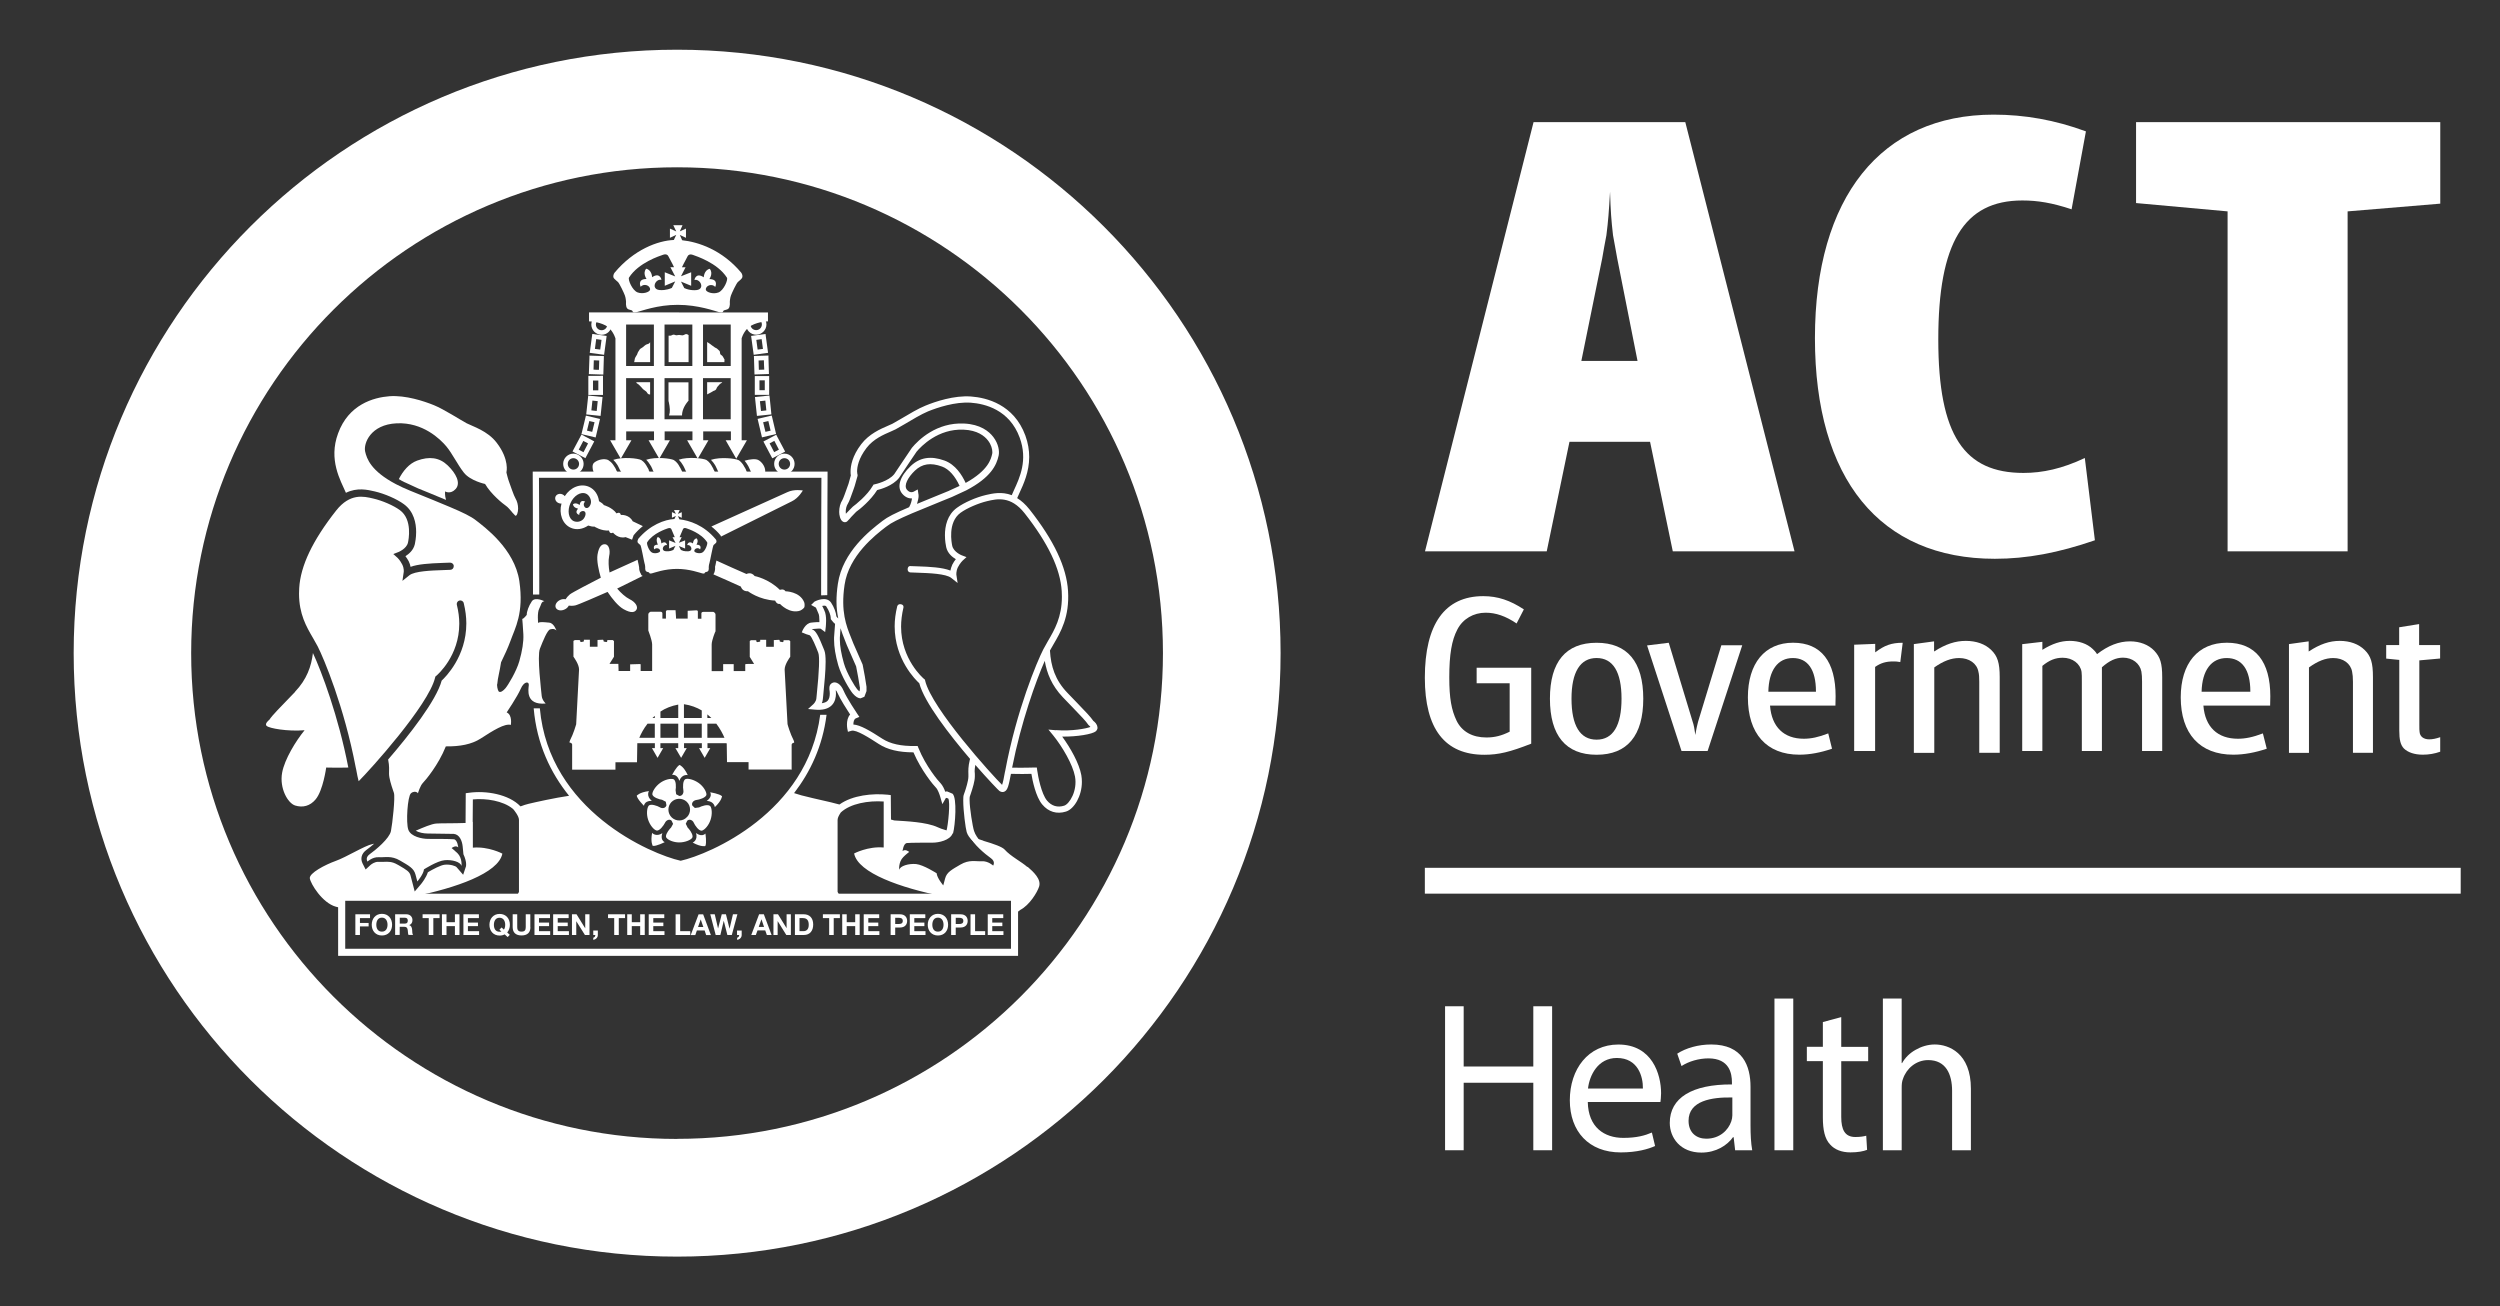 <svg width="111" height="58" viewBox="0 0 111 58" fill="none" xmlns="http://www.w3.org/2000/svg">
<rect x="0" y="0" width="111" height="58" fill="#333333" stroke="none"/>
<path d="M33.976 20.928V20.894C33.963 20.687 33.806 20.493 33.661 20.421C33.541 20.363 33.296 20.388 33.06 20.455C33.117 20.525 33.168 20.596 33.196 20.649L33.23 20.707L33.279 20.811C33.313 20.894 33.358 21.01 33.454 21.101H33.935C33.964 21.047 33.976 20.99 33.976 20.922V20.927V20.928Z" fill="white"/>
<path d="M33.126 20.868L33.092 20.798L33.051 20.732C33.01 20.653 32.947 20.546 32.836 20.459L32.79 20.429C32.654 20.359 31.999 20.276 31.567 20.416C31.646 20.495 31.708 20.587 31.75 20.653L31.783 20.715L31.832 20.819C31.866 20.906 31.911 21.017 32.007 21.113H33.245C33.188 21.026 33.146 20.939 33.126 20.877V20.868Z" fill="white"/>
<path d="M31.692 20.869L31.662 20.794L31.621 20.724C31.572 20.633 31.502 20.509 31.361 20.421C31.224 20.351 30.57 20.268 30.138 20.409C30.216 20.492 30.283 20.579 30.32 20.649L30.354 20.707L30.404 20.811C30.437 20.894 30.482 21.01 30.578 21.101H31.817C31.759 21.014 31.717 20.927 31.697 20.865L31.693 20.869H31.692Z" fill="white"/>
<path d="M30.252 20.869L30.218 20.798L30.177 20.728C30.128 20.636 30.057 20.512 29.915 20.425C29.775 20.355 29.124 20.272 28.692 20.413C28.775 20.496 28.833 20.583 28.875 20.653L28.912 20.711L28.961 20.815C28.991 20.898 29.04 21.014 29.136 21.105H30.375C30.313 21.018 30.275 20.931 30.255 20.869H30.251H30.252Z" fill="white"/>
<path d="M28.808 20.869L28.774 20.799L28.732 20.728C28.683 20.637 28.612 20.513 28.47 20.425C28.329 20.351 27.662 20.272 27.231 20.417C27.306 20.492 27.364 20.566 27.402 20.628L27.435 20.682L27.485 20.782C27.526 20.877 27.593 21.014 27.745 21.11H28.922C28.864 21.022 28.822 20.935 28.802 20.873L28.806 20.869H28.808Z" fill="white"/>
<path d="M27.35 20.842L27.316 20.775L27.275 20.713C27.226 20.63 27.155 20.523 27.039 20.452L26.998 20.422C26.828 20.348 26.554 20.401 26.38 20.542C26.326 20.587 26.31 20.662 26.31 20.721V20.738C26.31 20.866 26.363 21.002 26.442 21.11H27.515C27.427 21.015 27.378 20.916 27.349 20.846V20.842H27.35Z" fill="white"/>
<path d="M32.916 12.113C32.058 11.085 30.993 10.742 30.288 10.667L30.184 10.431L30.457 10.559V10.149L30.184 10.273L30.304 10H29.894L30.026 10.277L29.745 10.149V10.559L30.026 10.427L29.918 10.655C29.214 10.684 28.144 11.077 27.283 12.113C27.242 12.162 27.2 12.296 27.266 12.366C27.332 12.441 27.373 12.458 27.44 12.524C27.507 12.59 27.706 13.008 27.747 13.125C27.788 13.24 27.797 13.406 27.797 13.406C27.797 13.406 27.771 13.618 27.854 13.701C27.921 13.767 28.053 13.758 28.074 13.8C28.099 13.841 28.091 13.9 28.273 13.858C28.455 13.817 29.189 13.53 30.096 13.535C31.003 13.535 31.741 13.812 31.923 13.858C32.106 13.899 32.097 13.841 32.121 13.8C32.147 13.758 32.275 13.767 32.345 13.701C32.428 13.618 32.403 13.406 32.403 13.406C32.403 13.406 32.411 13.24 32.452 13.125C32.493 13.008 32.693 12.59 32.759 12.524C32.825 12.458 32.867 12.441 32.929 12.366C32.996 12.292 32.955 12.159 32.913 12.113H32.916ZM29.829 12.784C29.713 12.838 29.576 12.867 29.485 12.876C29.17 12.905 29.116 12.818 29.087 12.772C29.004 12.635 29.162 12.378 29.369 12.424C29.369 12.424 29.306 12.068 28.954 12.308C28.954 12.308 28.946 11.989 28.69 11.931C28.52 12.134 28.707 12.387 28.707 12.387C28.276 12.387 28.446 12.735 28.446 12.735C28.583 12.569 28.873 12.669 28.864 12.855C28.86 12.963 28.549 13.074 28.309 12.983C28.069 12.892 27.874 12.411 27.928 12.324C28.35 11.661 29.303 11.359 29.437 11.313C29.569 11.264 29.652 11.313 29.677 11.38C29.698 11.437 29.831 11.649 29.927 11.864H29.765L29.98 12.274L29.516 12.088V12.689L29.98 12.494L29.827 12.789L29.831 12.784H29.829ZM31.892 12.987C31.656 13.079 31.341 12.966 31.338 12.859C31.329 12.672 31.619 12.577 31.756 12.739C31.756 12.739 31.926 12.396 31.495 12.391C31.495 12.391 31.681 12.138 31.512 11.935C31.256 11.993 31.247 12.313 31.247 12.313C30.895 12.072 30.833 12.428 30.833 12.428C31.04 12.383 31.198 12.639 31.115 12.776C31.09 12.817 31.036 12.908 30.721 12.88C30.629 12.872 30.497 12.846 30.381 12.789L30.236 12.503L30.688 12.689V12.088L30.236 12.266L30.439 11.868H30.277C30.377 11.653 30.505 11.442 30.526 11.384C30.552 11.318 30.634 11.268 30.767 11.318C30.895 11.367 31.852 11.665 32.276 12.328C32.334 12.42 32.135 12.896 31.895 12.987H31.892Z" fill="white"/>
<path d="M30.148 13.871H26.153V14.269C26.153 14.269 26.547 14.269 26.891 14.452C27.168 14.606 27.289 14.912 27.326 15.024V19.549H27.09L27.562 20.366L28.035 19.549H27.803V19.155H29.038V19.549H28.797L29.27 20.366L29.743 19.549H29.51V19.155H30.745V19.549H30.509L30.981 20.366L31.454 19.549H31.222V19.155H32.452V19.549H32.22L32.689 20.366L33.162 19.549H32.929V15.016C32.967 14.901 33.087 14.602 33.36 14.453C33.704 14.267 34.098 14.27 34.098 14.27V13.872H30.148V13.871ZM32.444 16.25H31.214V14.41H32.444V16.25ZM30.11 14.41H30.74V16.25H29.505V14.41H30.11ZM27.799 14.41H29.033V16.25H27.799V14.41ZM27.799 16.789H29.033V18.616H27.799V16.789ZM29.505 16.789H30.74V18.616H29.505V16.789ZM31.213 16.789H32.443V18.616H31.213V16.789Z" fill="white"/>
<path d="M26.255 14.409C26.255 14.658 26.458 14.865 26.711 14.865C26.964 14.865 27.163 14.658 27.163 14.409C27.163 14.16 26.96 13.957 26.711 13.957C26.462 13.957 26.255 14.16 26.255 14.409ZM26.458 14.409C26.458 14.268 26.57 14.157 26.711 14.157C26.852 14.157 26.964 14.268 26.964 14.409C26.964 14.55 26.852 14.662 26.711 14.662C26.57 14.662 26.458 14.551 26.458 14.409Z" fill="white"/>
<path d="M26.284 14.928L26.185 15.666L26.822 15.753L26.935 14.915L26.297 14.828L26.284 14.928ZM26.471 15.056C26.554 15.069 26.625 15.077 26.708 15.09C26.691 15.205 26.663 15.409 26.65 15.521C26.563 15.512 26.497 15.499 26.414 15.491C26.426 15.376 26.455 15.172 26.471 15.056Z" fill="white"/>
<path d="M26.171 15.889L26.145 16.61L26.788 16.631L26.813 15.81L26.171 15.789V15.893V15.889ZM26.369 15.997C26.452 15.997 26.523 16.001 26.606 16.006C26.606 16.121 26.597 16.308 26.593 16.419C26.51 16.419 26.44 16.419 26.352 16.411C26.352 16.3 26.361 16.108 26.365 15.997H26.369Z" fill="white"/>
<path d="M26.665 16.688H26.122V17.534H26.773V16.684H26.664V16.688H26.665ZM26.566 16.891V17.33H26.329V16.895H26.57L26.566 16.891Z" fill="white"/>
<path d="M26.107 17.662L26.028 18.4L26.666 18.466L26.753 17.629L26.116 17.562L26.107 17.662ZM26.298 17.786C26.386 17.795 26.452 17.799 26.539 17.811C26.526 17.927 26.505 18.131 26.494 18.247C26.411 18.238 26.34 18.234 26.257 18.221C26.27 18.106 26.291 17.902 26.303 17.786H26.298Z" fill="white"/>
<path d="M25.992 18.549L25.817 19.274L26.447 19.423L26.641 18.602L26.015 18.453L25.99 18.553V18.549H25.992ZM26.166 18.694C26.249 18.715 26.315 18.73 26.398 18.747C26.373 18.863 26.324 19.062 26.294 19.174C26.216 19.153 26.145 19.14 26.062 19.12C26.087 19.008 26.137 18.809 26.166 18.694Z" fill="white"/>
<path d="M25.767 19.39L25.419 20.045L25.991 20.343L26.385 19.598L25.817 19.295L25.768 19.386V19.39H25.767ZM25.899 19.576C25.974 19.613 26.036 19.647 26.11 19.688C26.057 19.792 25.961 19.97 25.907 20.078C25.833 20.041 25.771 20.007 25.696 19.965C25.75 19.861 25.846 19.68 25.899 19.576V19.576Z" fill="white"/>
<path d="M25.005 20.597C25.005 20.846 25.208 21.053 25.461 21.053C25.714 21.053 25.913 20.846 25.913 20.597C25.913 20.348 25.71 20.141 25.461 20.141C25.212 20.141 25.005 20.343 25.005 20.597ZM25.209 20.597C25.209 20.456 25.321 20.343 25.458 20.343C25.594 20.343 25.711 20.456 25.711 20.597C25.711 20.737 25.599 20.85 25.458 20.85C25.317 20.85 25.209 20.738 25.209 20.597Z" fill="white"/>
<path d="M33.574 13.953C33.325 13.953 33.122 14.156 33.122 14.405C33.122 14.654 33.325 14.861 33.574 14.861C33.823 14.861 34.03 14.654 34.03 14.405C34.03 14.156 33.827 13.953 33.574 13.953ZM33.574 14.658C33.433 14.658 33.321 14.546 33.321 14.405C33.321 14.264 33.433 14.152 33.574 14.152C33.715 14.152 33.827 14.264 33.827 14.405C33.827 14.546 33.712 14.658 33.574 14.658Z" fill="white"/>
<path d="M33.991 14.828L33.349 14.915L33.464 15.753L34.102 15.666L34.002 14.928L33.99 14.828H33.991ZM33.875 15.492C33.792 15.501 33.722 15.513 33.639 15.522C33.622 15.406 33.593 15.202 33.581 15.091C33.664 15.078 33.734 15.07 33.817 15.057C33.834 15.174 33.858 15.377 33.875 15.492Z" fill="white"/>
<path d="M34.116 15.786L33.474 15.806L33.499 16.627L34.141 16.606L34.12 15.885V15.781L34.116 15.786ZM33.934 16.411C33.847 16.415 33.776 16.415 33.693 16.419C33.693 16.303 33.685 16.116 33.681 16.005C33.764 16.005 33.834 16.001 33.917 15.997C33.917 16.112 33.925 16.299 33.934 16.411Z" fill="white"/>
<path d="M33.513 16.688V17.533H34.151V16.696H33.513V16.688ZM33.956 16.89V17.325H33.72V16.886H33.96L33.956 16.89Z" fill="white"/>
<path d="M34.158 17.562L33.52 17.629L33.608 18.466L34.25 18.4L34.175 17.662L34.163 17.562H34.158ZM34.026 18.222C33.939 18.231 33.873 18.239 33.789 18.248C33.777 18.132 33.756 17.928 33.74 17.813C33.827 17.804 33.894 17.796 33.981 17.787C33.989 17.903 34.014 18.107 34.026 18.222Z" fill="white"/>
<path d="M34.264 18.45L33.638 18.599L33.832 19.419L34.458 19.27L34.288 18.545L34.263 18.445V18.45H34.264ZM34.215 19.121C34.132 19.142 34.065 19.155 33.986 19.174C33.957 19.062 33.912 18.863 33.883 18.748C33.965 18.731 34.036 18.714 34.115 18.694C34.14 18.81 34.189 19.01 34.215 19.121Z" fill="white"/>
<path d="M34.467 19.301L33.895 19.603L34.289 20.349L34.861 20.051L34.513 19.396L34.468 19.305V19.301H34.467ZM34.584 19.964C34.509 20.001 34.447 20.034 34.373 20.075C34.319 19.971 34.223 19.794 34.17 19.685C34.244 19.649 34.306 19.615 34.381 19.574C34.434 19.678 34.53 19.856 34.584 19.964Z" fill="white"/>
<path d="M34.828 20.141C34.575 20.141 34.372 20.343 34.372 20.597C34.372 20.85 34.575 21.053 34.828 21.053C35.081 21.053 35.28 20.846 35.28 20.597C35.28 20.348 35.077 20.141 34.828 20.141ZM34.828 20.85C34.687 20.85 34.575 20.738 34.575 20.597C34.575 20.455 34.686 20.343 34.828 20.343C34.97 20.343 35.081 20.456 35.081 20.597C35.081 20.737 34.969 20.85 34.828 20.85Z" fill="white"/>
<path d="M17.952 21.404L18.565 21.686L19.013 21.868L19.804 22.196C19.738 21.981 19.763 21.819 19.763 21.819C19.763 21.819 20.004 21.968 20.236 21.706C20.464 21.445 20.253 21.023 19.876 20.662C19.503 20.306 19.059 20.256 18.52 20.451C18.164 20.583 17.894 20.907 17.708 21.271C17.783 21.317 17.861 21.363 17.953 21.408V21.404H17.952Z" fill="white"/>
<path d="M13.098 30.724C12.405 31.445 12.103 31.739 11.958 31.959C11.958 31.959 11.726 32.133 11.842 32.232C11.954 32.336 12.759 32.485 13.524 32.422C13.135 32.898 12.633 33.714 12.526 34.311C12.402 34.995 12.775 35.662 13.106 35.765C13.438 35.869 13.765 35.791 14.014 35.492C14.345 35.098 14.483 34.079 14.483 34.079C14.483 34.079 15.013 34.092 15.465 34.079C15.03 31.817 14.276 29.811 13.894 28.994C13.824 29.587 13.621 30.167 13.099 30.715V30.723L13.098 30.724ZM24.366 27.644C24.172 27.627 23.959 27.595 23.893 27.661C23.893 27.661 23.844 27.205 23.942 27.023C24.038 26.845 24.021 26.712 24.171 26.695C24.171 26.695 23.761 26.484 23.615 26.695C23.47 26.911 23.387 27.151 23.387 27.301C23.387 27.301 23.254 27.479 23.188 27.479C23.188 27.479 23.222 27.84 23.237 28.163C23.254 28.491 23.188 28.897 23.059 29.353C22.931 29.809 22.553 30.43 22.441 30.559C22.358 30.655 22.217 30.779 22.138 30.696C22.113 30.65 22.093 30.596 22.081 30.525C22.064 30.434 22.068 30.384 22.081 30.355C22.097 30.106 22.185 29.825 22.247 29.406C22.396 29.104 22.553 28.76 22.661 28.466C22.868 27.882 23.266 27.235 23.059 25.801C22.848 24.367 21.496 23.386 21.123 23.096C20.912 22.93 20.556 22.756 19.979 22.512C19.532 22.32 18.951 22.089 18.21 21.787C17.973 21.691 17.762 21.592 17.58 21.497C16.465 20.912 16.283 20.362 16.212 20.047C16.134 19.69 16.449 18.849 17.613 18.795C18.777 18.741 19.548 19.499 19.817 19.819C20.086 20.142 20.31 20.622 20.597 20.987C20.887 21.352 21.537 21.488 21.537 21.488C21.806 21.948 22.329 22.366 22.469 22.462C22.548 22.516 22.64 22.628 22.723 22.724L22.785 22.802C22.785 22.802 22.772 22.782 22.764 22.773C22.813 22.827 22.855 22.877 22.876 22.893C22.942 22.934 23.004 22.752 23.004 22.582C23.004 22.412 22.959 22.251 22.889 22.134C22.814 22.015 22.652 21.521 22.599 21.384C22.553 21.264 22.503 21.049 22.486 20.986V20.965C22.486 20.965 22.631 20.413 22.055 19.66C21.649 19.125 20.983 18.931 20.721 18.794C20.456 18.653 19.714 18.172 19.267 17.99C18.815 17.807 18.015 17.543 17.299 17.592C16.582 17.646 15.479 17.957 15.011 19.242C14.576 20.418 15.118 21.326 15.359 21.881C15.856 21.636 16.32 21.744 16.64 21.819C17.083 21.923 17.618 22.154 17.933 22.386C18.377 22.71 18.477 23.224 18.477 23.621C18.477 23.873 18.436 24.077 18.419 24.16C18.357 24.429 18.158 24.595 18.001 24.695C18.046 24.757 18.096 24.823 18.146 24.919C18.191 25.01 18.216 25.093 18.229 25.168C18.556 25.048 19.053 25.014 19.65 24.993L19.981 24.981C20.069 24.981 20.147 25.043 20.147 25.134C20.147 25.226 20.085 25.296 19.998 25.3L19.659 25.313C19.162 25.329 18.407 25.358 18.179 25.541L17.868 25.79L17.926 25.392C17.926 25.392 17.947 25.238 17.86 25.065C17.76 24.87 17.653 24.77 17.653 24.77L17.463 24.6L17.703 24.505C17.703 24.505 18.051 24.364 18.113 24.095C18.138 23.991 18.328 23.067 17.753 22.649C17.471 22.442 16.973 22.227 16.572 22.135C16.137 22.031 15.54 21.895 14.93 22.662C13.882 23.992 13.343 25.119 13.285 26.113C13.281 26.196 13.277 26.275 13.277 26.354C13.277 27.266 13.604 27.825 13.894 28.322L14.101 28.691C14.379 29.234 15.282 31.38 15.796 34.082L15.813 34.157C15.85 34.364 15.892 34.571 15.924 34.687C16.417 34.199 19.028 31.31 19.318 30.087L19.331 30.038L19.373 30.004C19.422 29.962 20.392 29.13 20.392 27.692C20.392 27.43 20.358 27.152 20.284 26.854C20.284 26.841 20.28 26.829 20.28 26.816C20.28 26.746 20.329 26.68 20.399 26.663C20.482 26.642 20.57 26.692 20.59 26.779C20.668 27.098 20.705 27.399 20.705 27.682C20.705 29.149 19.777 30.065 19.611 30.218C19.371 31.108 18.173 32.633 17.233 33.723C17.294 34.021 17.273 34.187 17.273 34.356C17.273 34.542 17.373 34.866 17.448 35.081C17.465 35.127 17.477 35.169 17.49 35.205C17.552 35.4 17.424 36.572 17.358 36.9C17.291 37.228 16.695 37.725 16.413 37.928C16.235 38.06 16.285 38.188 16.313 38.255C16.313 38.255 16.541 38.043 16.819 38.06C17.096 38.077 17.37 37.977 17.763 38.209C18.153 38.437 18.373 38.549 18.447 38.827C18.497 39.005 18.53 39.138 18.53 39.138C18.53 39.138 18.808 38.81 18.824 38.599C18.824 38.599 19.413 38.222 19.741 38.193C20.069 38.159 20.457 38.271 20.491 38.453C20.491 38.453 20.533 38.101 20.312 37.882C20.212 37.786 20.052 37.654 20.052 37.654C20.052 37.654 20.23 37.508 20.346 37.624C20.346 37.624 20.312 37.28 20.151 37.264C19.99 37.247 19.273 37.247 19.008 37.247C18.744 37.247 18.241 37.151 18.13 36.84C18.017 36.529 18.096 35.357 18.245 35.224C18.299 35.175 18.354 35.158 18.399 35.154C18.482 35.15 18.544 35.192 18.556 35.224C18.556 35.224 18.652 34.881 18.785 34.751C18.88 34.656 19.464 33.973 19.795 33.139C20.409 33.148 20.939 33.052 21.341 32.792C21.897 32.431 22.418 32.108 22.68 32.187C22.68 32.187 22.762 31.747 22.497 31.631C22.497 31.631 22.97 30.93 23.119 30.586C23.264 30.243 23.496 30.243 23.479 30.42C23.462 30.603 23.317 31.316 24.229 31.237C24.229 31.237 24.067 31.087 24.051 30.893C24.034 30.699 23.84 29.132 23.972 28.804C24.1 28.476 24.3 27.975 24.428 27.943C24.56 27.909 24.639 27.926 24.705 27.992C24.705 27.992 24.59 27.665 24.394 27.648L24.365 27.64L24.366 27.644Z" fill="white"/>
<path d="M32.156 15.943C32.139 15.902 32.11 15.865 32.089 15.824C32.068 15.783 32.011 15.766 31.985 15.728C31.96 15.69 31.977 15.62 31.948 15.583C31.919 15.545 31.874 15.521 31.845 15.487C31.812 15.454 31.757 15.445 31.721 15.413C31.683 15.383 31.642 15.359 31.605 15.33C31.564 15.3 31.53 15.268 31.488 15.243C31.455 15.226 31.43 15.205 31.397 15.185V16.08H32.164C32.156 16.039 32.176 15.984 32.164 15.943H32.156ZM31.393 17.514C31.43 17.493 31.467 17.477 31.505 17.456C31.55 17.431 31.596 17.411 31.637 17.382C31.678 17.348 31.741 17.345 31.774 17.311C31.812 17.278 31.819 17.212 31.853 17.175C31.887 17.141 31.919 17.104 31.948 17.067C31.978 17.029 32.044 17.013 32.068 16.971H31.397V17.518L31.393 17.514ZM30.311 14.892C30.258 14.892 30.207 14.871 30.15 14.871C30.109 14.871 30.071 14.887 30.034 14.887C29.993 14.887 29.943 14.854 29.902 14.858C29.857 14.862 29.814 14.899 29.773 14.903H29.686V16.08H30.573V14.878C30.544 14.857 30.511 14.837 30.477 14.833C30.424 14.824 30.365 14.891 30.307 14.886L30.311 14.891V14.892ZM29.685 17.821H29.689C29.752 18.124 29.76 18.273 29.706 18.447H30.282C30.282 18.269 30.348 18.053 30.555 17.805H30.568V16.976H29.681V17.825L29.685 17.821ZM28.255 16.996C28.28 17.033 28.343 17.05 28.371 17.088C28.4 17.121 28.433 17.154 28.471 17.187C28.504 17.221 28.528 17.262 28.566 17.291C28.604 17.321 28.645 17.345 28.686 17.379C28.724 17.408 28.74 17.474 28.786 17.498C28.807 17.511 28.835 17.515 28.865 17.515V16.969H28.255V16.998V16.996ZM28.666 15.314C28.624 15.343 28.587 15.376 28.55 15.41C28.513 15.443 28.459 15.459 28.422 15.493C28.389 15.526 28.373 15.58 28.339 15.617C28.31 15.654 28.306 15.712 28.282 15.749C28.256 15.794 28.224 15.836 28.203 15.881C28.177 15.931 28.182 15.985 28.166 16.035C28.166 16.052 28.157 16.064 28.153 16.08H28.866V15.197C28.849 15.218 28.832 15.238 28.812 15.255C28.771 15.28 28.708 15.285 28.667 15.313L28.666 15.314Z" fill="white"/>
<path d="M15.778 40.594H16.429V40.764H15.981V40.979H16.367V41.133H15.981V41.514H15.778V40.594Z" fill="white"/>
<path d="M16.957 40.574C17.242 40.574 17.409 40.785 17.409 41.059C17.409 41.332 17.242 41.536 16.957 41.536C16.671 41.536 16.505 41.324 16.505 41.059C16.505 40.793 16.671 40.574 16.957 40.574ZM16.957 41.365C17.14 41.365 17.206 41.212 17.206 41.059C17.206 40.905 17.14 40.743 16.957 40.743C16.774 40.743 16.708 40.901 16.708 41.059C16.708 41.216 16.774 41.365 16.957 41.365Z" fill="white"/>
<path d="M17.547 40.594H18.044C18.21 40.594 18.313 40.71 18.313 40.847C18.313 40.954 18.272 41.038 18.168 41.075C18.268 41.105 18.292 41.199 18.3 41.291C18.305 41.349 18.3 41.457 18.338 41.51H18.136C18.11 41.453 18.114 41.361 18.103 41.291C18.086 41.195 18.053 41.15 17.95 41.15H17.747V41.51H17.544V40.59L17.548 40.594H17.547ZM17.75 41.008H17.97C18.061 41.008 18.106 40.97 18.106 40.876C18.106 40.781 18.057 40.748 17.97 40.748H17.75V41.009V41.008Z" fill="white"/>
<path d="M19.036 40.764H18.763V40.594H19.517V40.764H19.24V41.514H19.037V40.764H19.036Z" fill="white"/>
<path d="M19.622 40.594H19.825V40.946H20.198V40.594H20.401V41.514H20.198V41.12H19.825V41.514H19.622V40.594Z" fill="white"/>
<path d="M20.575 40.594H21.263V40.764H20.775V40.963H21.222V41.12H20.775V41.344H21.272V41.514H20.575V40.594Z" fill="white"/>
<path d="M22.535 41.602L22.407 41.486C22.345 41.52 22.27 41.539 22.183 41.539C21.898 41.539 21.731 41.328 21.731 41.062C21.731 40.797 21.898 40.578 22.183 40.578C22.469 40.578 22.639 40.789 22.639 41.062C22.639 41.195 22.594 41.315 22.52 41.402L22.635 41.506L22.54 41.606L22.535 41.602ZM22.269 41.179L22.373 41.275C22.406 41.23 22.431 41.159 22.431 41.064C22.431 40.902 22.361 40.748 22.178 40.748C21.995 40.748 21.929 40.906 21.929 41.064C21.929 41.221 21.995 41.37 22.178 41.37C22.207 41.37 22.244 41.37 22.261 41.358L22.174 41.279L22.269 41.179Z" fill="white"/>
<path d="M23.551 41.165C23.551 41.414 23.406 41.534 23.157 41.534C22.908 41.534 22.763 41.414 22.763 41.165V40.594H22.965V41.165C22.965 41.265 22.991 41.364 23.152 41.364C23.297 41.364 23.343 41.302 23.343 41.165V40.594H23.546V41.165H23.55H23.551Z" fill="white"/>
<path d="M23.731 40.594H24.42V40.764H23.931V40.963H24.379V41.12H23.931V41.344H24.428V41.514H23.731V40.594Z" fill="white"/>
<path d="M24.56 40.594H25.248V40.764H24.763V40.963H25.207V41.12H24.763V41.344H25.26V41.514H24.56V40.594Z" fill="white"/>
<path d="M25.395 40.594H25.598L25.98 41.212H25.984V40.594H26.174V41.514H25.971L25.586 40.901V41.514H25.395V40.594Z" fill="white"/>
<path d="M26.341 41.316H26.544V41.515C26.544 41.631 26.452 41.714 26.341 41.73V41.635C26.394 41.626 26.436 41.573 26.432 41.515H26.341V41.316Z" fill="white"/>
<path d="M27.27 40.764H26.997V40.594H27.752V40.764H27.474V41.514H27.271V40.764H27.27Z" fill="white"/>
<path d="M27.849 40.594H28.051V40.946H28.424V40.594H28.627V41.514H28.424V41.12H28.051V41.514H27.849V40.594Z" fill="white"/>
<path d="M28.802 40.594H29.494V40.764H29.006V40.963H29.453V41.12H29.006V41.344H29.503V41.514H28.803V40.594H28.802Z" fill="white"/>
<path d="M29.997 40.594H30.2V41.344H30.648V41.514H29.997V40.594Z" fill="white"/>
<path d="M31.012 40.596H31.22L31.563 41.516H31.352L31.286 41.313H30.942L30.872 41.516H30.669L31.017 40.596H31.012ZM30.991 41.159H31.228L31.112 40.823L30.993 41.159H30.991Z" fill="white"/>
<path d="M32.493 41.514H32.295L32.137 40.888H32.133L31.984 41.514H31.777L31.536 40.594H31.735L31.88 41.219H31.884L32.046 40.594H32.232L32.389 41.227H32.394L32.543 40.594H32.741L32.492 41.514H32.493Z" fill="white"/>
<path d="M32.728 41.316H32.931V41.515C32.931 41.631 32.839 41.714 32.728 41.73V41.635C32.781 41.626 32.824 41.573 32.819 41.515H32.724V41.316H32.728Z" fill="white"/>
<path d="M33.708 40.594H33.915L34.259 41.514H34.048L33.977 41.311H33.634L33.559 41.514H33.356L33.704 40.594H33.708ZM33.687 41.157H33.924L33.811 40.821H33.807L33.687 41.157Z" fill="white"/>
<path d="M34.341 40.594H34.544L34.925 41.212V40.594H35.115V41.514H34.912L34.531 40.901H34.527V41.514H34.341V40.594Z" fill="white"/>
<path d="M35.294 40.594H35.688C35.929 40.594 36.106 40.743 36.106 41.05C36.106 41.315 35.97 41.514 35.688 41.514H35.294V40.594ZM35.497 41.343H35.68C35.795 41.343 35.908 41.273 35.908 41.066C35.908 40.88 35.846 40.763 35.643 40.763H35.498V41.343H35.497Z" fill="white"/>
<path d="M36.813 40.764H36.536V40.594H37.291V40.764H37.017V41.514H36.815V40.764H36.813Z" fill="white"/>
<path d="M37.395 40.594H37.594V40.946H37.971V40.594H38.17V41.514H37.971V41.12H37.594V41.514H37.395V40.594Z" fill="white"/>
<path d="M38.349 40.594H39.037V40.764H38.553V40.963H38.996V41.12H38.553V41.344H39.045V41.514H38.349V40.594Z" fill="white"/>
<path d="M39.544 40.594H39.958C40.186 40.594 40.277 40.739 40.277 40.888C40.277 41.037 40.19 41.182 39.958 41.182H39.747V41.514H39.544V40.594ZM39.747 41.025H39.904C40 41.025 40.083 41.004 40.083 40.888C40.083 40.772 39.996 40.751 39.904 40.751H39.747V41.025Z" fill="white"/>
<path d="M40.395 40.594H41.084V40.764H40.595V40.963H41.043V41.12H40.595V41.344H41.092V41.514H40.395V40.594Z" fill="white"/>
<path d="M41.644 40.574C41.93 40.574 42.096 40.785 42.096 41.059C42.096 41.332 41.93 41.536 41.644 41.536C41.358 41.536 41.192 41.324 41.192 41.059C41.192 40.793 41.363 40.574 41.644 40.574ZM41.644 41.365C41.827 41.365 41.893 41.212 41.893 41.059C41.893 40.905 41.827 40.743 41.644 40.743C41.461 40.743 41.395 40.901 41.395 41.059C41.395 41.216 41.461 41.365 41.644 41.365Z" fill="white"/>
<path d="M42.231 40.594H42.645C42.878 40.594 42.965 40.739 42.965 40.888C42.965 41.037 42.878 41.182 42.645 41.182H42.434V41.514H42.231V40.594ZM42.435 41.025H42.593C42.684 41.025 42.772 41.004 42.772 40.888C42.772 40.772 42.684 40.751 42.593 40.751H42.435V41.025Z" fill="white"/>
<path d="M43.091 40.594H43.294V41.344H43.741V41.514H43.091V40.594Z" fill="white"/>
<path d="M43.856 40.594H44.545V40.764H44.056V40.963H44.504V41.12H44.056V41.344H44.553V41.514H43.856V40.594Z" fill="white"/>
<path d="M45.044 39.68H15.013V42.44H45.202V39.68H45.044ZM44.888 42.125H15.328V39.995H44.888V42.125Z" fill="white"/>
<path d="M48.725 32.306V32.293C48.721 32.157 48.606 32.053 48.544 32.008C48.424 31.833 48.22 31.618 47.827 31.212L47.4 30.769C46.844 30.193 46.659 29.584 46.618 28.884L46.771 28.615C47.095 28.064 47.492 27.384 47.421 26.236C47.355 25.183 46.799 23.998 45.71 22.618C45.528 22.39 45.345 22.228 45.162 22.117C45.208 22.017 45.262 21.893 45.262 21.893C45.448 21.491 45.697 20.949 45.697 20.286C45.697 19.996 45.648 19.676 45.527 19.341C45.017 17.949 43.794 17.655 43.119 17.605C42.364 17.547 41.52 17.833 41.089 18.011C40.778 18.135 40.347 18.392 39.999 18.599L39.622 18.815L39.428 18.902C39.091 19.047 38.586 19.266 38.238 19.723C37.836 20.249 37.765 20.692 37.765 20.937C37.765 21.02 37.769 21.074 37.778 21.107C37.774 21.124 37.674 21.48 37.674 21.48L37.608 21.663C37.55 21.829 37.442 22.132 37.401 22.202C37.309 22.343 37.26 22.53 37.26 22.729C37.26 22.857 37.298 23.093 37.43 23.164C37.488 23.197 37.554 23.193 37.609 23.155C37.609 23.155 37.696 23.064 37.728 23.031L37.79 22.957L38.014 22.724C38.172 22.616 38.665 22.211 38.946 21.759C39.087 21.725 39.635 21.576 39.916 21.22L40.319 20.614L40.696 20.055C40.898 19.815 41.645 19.028 42.785 19.077C43.394 19.102 43.713 19.355 43.87 19.562C44.007 19.74 44.06 19.935 44.06 20.071C44.06 20.101 44.06 20.129 44.052 20.154C44.002 20.374 43.89 20.879 42.875 21.442C42.713 21.09 42.423 20.626 41.934 20.448C41.325 20.229 40.837 20.308 40.434 20.693C39.946 21.158 39.805 21.634 40.065 21.928C40.206 22.09 40.359 22.135 40.492 22.131C40.479 22.23 40.451 22.367 40.364 22.52C39.726 22.79 39.398 22.96 39.191 23.122L39.133 23.167C38.66 23.531 37.409 24.493 37.202 25.919C37.157 26.213 37.14 26.473 37.14 26.71C37.14 27 37.174 27.236 37.219 27.46C37.189 27.431 37.148 27.39 37.136 27.369C37.115 27.181 37.032 26.955 36.899 26.755C36.684 26.448 36.215 26.685 36.166 26.71L36.013 26.859L36.228 26.979L36.262 27.058L36.336 27.232C36.37 27.29 36.381 27.422 36.381 27.551V27.622C36.303 27.622 36.215 27.622 36.117 27.634L36.029 27.643C35.752 27.664 35.611 28.037 35.599 28.078L35.694 28.115C35.724 28.131 35.843 28.181 35.952 28.206C36.047 28.268 36.237 28.741 36.316 28.944L36.333 28.989C36.395 29.155 36.374 29.776 36.263 30.845L36.246 31.016C36.233 31.152 36.114 31.265 36.114 31.265L35.877 31.48L36.192 31.509C36.528 31.539 36.776 31.472 36.934 31.311C37.083 31.157 37.117 30.951 37.117 30.789C37.117 30.731 37.113 30.685 37.108 30.64C37.134 30.669 37.162 30.706 37.187 30.772C37.307 31.045 37.61 31.518 37.746 31.725C37.639 31.84 37.605 32.015 37.605 32.164C37.605 32.23 37.61 32.288 37.618 32.339L37.648 32.492L37.801 32.447C38.012 32.38 38.617 32.775 39.02 33.035C39.405 33.284 39.907 33.404 40.557 33.404C40.901 34.212 41.456 34.875 41.559 34.975C41.634 35.049 41.717 35.269 41.75 35.389L41.841 35.704C41.841 35.704 41.969 35.48 41.999 35.427C42.035 35.422 42.103 35.456 42.103 35.456C42.198 35.588 42.103 36.637 42.015 36.919C42.098 36.94 42.214 36.985 42.314 37.006C42.414 36.637 42.501 35.427 42.293 35.241L42.048 35.137C42.023 35.137 41.999 35.145 41.969 35.153C41.927 35.029 41.852 34.872 41.762 34.776C41.662 34.681 41.103 34.018 40.78 33.214L40.742 33.122H40.642C40.008 33.135 39.527 33.027 39.175 32.799C38.628 32.443 38.197 32.189 37.89 32.169C37.89 32.062 37.911 31.933 37.998 31.896L38.156 31.83L38.06 31.689C38.06 31.689 37.592 30.994 37.455 30.666C37.319 30.346 37.119 30.272 36.995 30.305C36.908 30.326 36.825 30.409 36.825 30.538V30.612C36.833 30.657 36.842 30.719 36.842 30.791C36.842 30.906 36.825 31.031 36.742 31.119C36.684 31.176 36.597 31.206 36.489 31.223C36.51 31.169 36.531 31.11 36.534 31.044L36.551 30.878C36.604 30.343 36.658 29.784 36.658 29.382C36.658 29.158 36.641 28.988 36.604 28.889L36.587 28.844C36.347 28.243 36.219 27.986 36.053 27.944H36.044C36.053 27.944 36.057 27.932 36.061 27.932L36.157 27.923C36.248 27.915 36.397 27.902 36.438 27.915L36.637 28.064L36.666 27.823C36.666 27.787 36.679 27.683 36.679 27.559C36.679 27.405 36.662 27.219 36.6 27.103L36.538 26.966C36.538 26.966 36.513 26.925 36.504 26.904C36.579 26.887 36.654 26.883 36.683 26.921C36.815 27.115 36.886 27.331 36.886 27.443V27.488L36.915 27.526C36.981 27.618 37.032 27.663 37.077 27.701C37.069 27.837 37.032 28.302 37.032 28.302V28.409C37.032 28.72 37.094 29.101 37.218 29.536C37.354 30.009 37.74 30.651 37.868 30.796C37.992 30.937 38.1 31.003 38.208 31.007L38.378 30.937L38.473 30.684V30.493L38.399 30.029L38.303 29.519L38.295 29.494L37.888 28.566L37.78 28.293C37.577 27.788 37.324 27.153 37.498 25.973C37.688 24.664 38.874 23.748 39.321 23.404L39.383 23.359C39.566 23.214 39.889 23.052 40.494 22.792L41.824 22.245L42.263 22.067L42.901 21.772C44.003 21.197 44.248 20.645 44.34 20.227C44.381 20.041 44.34 19.713 44.103 19.402C43.909 19.149 43.527 18.839 42.806 18.805C41.571 18.747 40.776 19.539 40.489 19.882L40.09 20.475L39.705 21.051C39.452 21.37 38.852 21.502 38.843 21.502L38.785 21.515L38.752 21.569C38.499 22.004 37.985 22.41 37.865 22.496L37.584 22.782C37.584 22.782 37.571 22.799 37.558 22.812C37.554 22.786 37.55 22.762 37.55 22.729C37.55 22.588 37.587 22.451 37.65 22.356C37.707 22.264 37.786 22.04 37.886 21.759L37.948 21.58L38.076 21.128V21.079C38.076 21.079 38.055 21.021 38.055 20.934C38.055 20.74 38.113 20.362 38.473 19.89C38.776 19.491 39.24 19.293 39.551 19.16L39.767 19.061L40.157 18.837C40.476 18.646 40.915 18.385 41.205 18.265C41.615 18.099 42.411 17.83 43.107 17.88C43.721 17.925 44.819 18.186 45.275 19.433C45.639 20.428 45.279 21.203 45.017 21.77L44.922 21.986C44.474 21.816 44.064 21.911 43.778 21.977C43.334 22.081 42.808 22.312 42.489 22.545C42.054 22.86 41.955 23.369 41.955 23.762C41.955 24.016 41.995 24.218 42.012 24.297C42.074 24.57 42.285 24.736 42.439 24.828C42.389 24.89 42.339 24.96 42.285 25.064C42.236 25.168 42.215 25.255 42.198 25.333C41.838 25.192 41.278 25.163 40.76 25.146L40.425 25.134C40.425 25.134 40.321 25.113 40.301 25.253C40.284 25.398 40.409 25.415 40.409 25.415L40.744 25.428C41.245 25.445 42.004 25.473 42.236 25.66L42.518 25.884L42.464 25.528C42.464 25.528 42.443 25.37 42.53 25.188C42.63 24.994 42.742 24.89 42.742 24.89L42.912 24.736L42.696 24.654C42.696 24.654 42.34 24.513 42.278 24.231C42.257 24.127 42.063 23.195 42.647 22.768C42.933 22.561 43.431 22.346 43.832 22.25C44.271 22.146 44.877 22.01 45.49 22.785C46.539 24.12 47.078 25.251 47.14 26.245C47.14 26.328 47.148 26.411 47.148 26.49C47.148 27.405 46.82 27.965 46.526 28.467L46.323 28.831C46.046 29.374 45.138 31.52 44.633 34.218L44.616 34.293C44.575 34.525 44.533 34.745 44.492 34.848C44.078 34.446 41.367 31.458 41.077 30.223L41.069 30.178L41.032 30.149C40.983 30.107 40.008 29.27 40.008 27.823C40.008 27.563 40.042 27.28 40.112 26.979C40.112 26.979 40.146 26.859 40.008 26.83C39.876 26.8 39.838 26.913 39.838 26.913C39.76 27.232 39.723 27.53 39.723 27.808C39.723 29.283 40.659 30.194 40.816 30.336C41.04 31.185 42.151 32.615 43.071 33.696L43.059 33.737C42.984 34.04 42.993 34.226 42.997 34.375V34.483C42.997 34.666 42.881 35.031 42.835 35.163L42.818 35.208L42.793 35.283C42.772 35.332 42.768 35.428 42.768 35.543C42.768 36.003 42.872 36.782 42.921 36.944C43.004 37.221 43.307 37.437 43.307 37.449C43.439 37.487 43.369 37.263 43.477 37.296C43.423 37.221 43.307 37.076 43.249 36.898C43.187 36.723 43.05 35.874 43.05 35.522C43.05 35.448 43.05 35.394 43.059 35.369L43.1 35.249C43.191 34.98 43.283 34.677 43.283 34.478V34.362C43.278 34.321 43.274 34.283 43.274 34.238C43.274 34.164 43.287 34.068 43.304 33.961C43.875 34.615 44.331 35.088 44.376 35.121C44.468 35.183 44.547 35.17 44.592 35.15C44.745 35.084 44.786 34.873 44.886 34.359C45.222 34.372 45.603 34.363 45.794 34.359C45.839 34.645 45.988 35.378 46.275 35.718C46.552 36.049 46.925 36.161 47.332 36.033C47.693 35.92 48.036 35.345 48.036 34.715C48.036 34.615 48.028 34.521 48.011 34.417C47.915 33.89 47.53 33.211 47.162 32.705C47.825 32.714 48.505 32.597 48.654 32.469C48.703 32.424 48.733 32.362 48.733 32.294L48.724 32.311L48.725 32.306ZM37.498 28.386L37.602 28.651C37.602 28.651 37.967 29.484 38.012 29.587C38.021 29.623 38.104 30.075 38.104 30.075L38.174 30.502L38.182 30.535L38.174 30.64C38.174 30.64 38.166 30.673 38.161 30.697C38.136 30.68 38.108 30.656 38.057 30.602C37.966 30.494 37.597 29.901 37.469 29.45C37.353 29.039 37.29 28.687 37.29 28.401V28.306C37.29 28.306 37.307 28.086 37.32 27.892C37.377 28.07 37.435 28.235 37.498 28.385V28.386ZM42.132 21.793L41.693 21.972L40.715 22.373C40.76 22.228 40.785 22.104 40.785 22.026C40.785 21.972 40.781 21.943 40.777 21.938L40.747 21.731L40.565 21.831C40.54 21.844 40.408 21.906 40.271 21.748C40.105 21.554 40.325 21.181 40.619 20.899C40.947 20.588 41.316 20.53 41.829 20.716C42.136 20.829 42.409 21.143 42.605 21.574C42.426 21.657 42.128 21.793 42.128 21.793H42.132ZM46.881 32.423L46.549 32.393L46.761 32.65C47.166 33.151 47.63 33.939 47.73 34.477C47.846 35.11 47.486 35.699 47.246 35.773C46.952 35.865 46.69 35.786 46.487 35.545C46.238 35.247 46.089 34.477 46.052 34.203L46.035 34.078H45.907C45.907 34.078 45.377 34.095 44.938 34.083C45.34 32.048 45.995 30.233 46.388 29.342C46.479 29.892 46.699 30.44 47.191 30.958L47.618 31.401C48.012 31.812 48.211 32.015 48.315 32.172L48.327 32.189L48.348 32.206C48.377 32.227 48.393 32.251 48.414 32.276C48.257 32.343 47.598 32.475 46.877 32.417L46.881 32.422V32.423Z" fill="white"/>
<path d="M30.757 37.412C31.138 37.619 31.316 37.565 31.316 37.565C31.386 37.424 31.32 37.01 31.32 37.01C31.145 37.189 30.906 36.985 30.906 36.985C30.997 37.316 30.753 37.412 30.753 37.412H30.757ZM23.67 26.397H23.943V25.879C23.943 23.447 23.934 21.694 23.93 21.213H36.471C36.471 21.69 36.458 23.447 36.458 25.879V26.434L36.731 26.425C36.731 23.259 36.744 21.109 36.744 21.08V20.939H23.653V21.08C23.653 21.11 23.665 23.231 23.665 26.397H23.67ZM35.149 34.18V33.069C35.149 33.04 35.166 32.99 35.26 32.973V32.957C35.26 32.936 35.252 32.899 35.235 32.865C35.09 32.588 34.97 32.181 34.966 32.149L34.838 29.729C34.838 29.509 35.045 29.219 35.087 29.161V28.469C35.087 28.469 35.049 28.432 35.037 28.424H34.83C34.793 28.424 34.785 28.445 34.785 28.436V28.494L34.752 28.511L34.656 28.494L34.623 28.482C34.623 28.482 34.623 28.411 34.594 28.407L34.358 28.42V28.718H34.018V28.407H33.753V28.482L33.72 28.494L33.624 28.511L33.586 28.494V28.453C33.586 28.453 33.578 28.424 33.541 28.424H33.355C33.322 28.432 33.289 28.453 33.289 28.469V29.165C33.31 29.198 33.483 29.48 33.483 29.48H33.193C33.193 29.48 33.094 29.48 33.089 29.497V29.795H32.576V29.488H32.149C32.149 29.488 32.108 29.492 32.108 29.488V29.799H31.598V28.618C31.598 28.428 31.764 28.021 31.769 28.03V27.296C31.769 27.197 31.669 27.168 31.673 27.168H31.225C31.155 27.168 31.142 27.213 31.142 27.234V27.471H30.985V27.151C30.985 27.11 30.948 27.098 30.927 27.098L30.533 27.119V27.467H30.015V27.4L29.994 27.093H29.625C29.625 27.093 29.567 27.106 29.567 27.147V27.467H29.41V27.23C29.41 27.205 29.393 27.16 29.323 27.16H28.892C28.892 27.16 28.785 27.189 28.785 27.288V27.996C28.785 27.996 28.951 28.419 28.955 28.61V29.791H28.445V29.492L28.4 29.484L27.978 29.497V29.791H27.464V29.729L27.455 29.476H27.061C27.061 29.476 27.24 29.194 27.26 29.16V28.465C27.26 28.465 27.223 28.428 27.211 28.42H27.004C26.967 28.42 26.958 28.441 26.958 28.432V28.49L26.925 28.507L26.829 28.49L26.8 28.477C26.8 28.477 26.8 28.407 26.77 28.403L26.53 28.415V28.714H26.19V28.403H25.925V28.473L25.892 28.49L25.796 28.507L25.763 28.49V28.449C25.763 28.449 25.75 28.42 25.713 28.42H25.527C25.498 28.428 25.461 28.449 25.461 28.465V29.157C25.498 29.211 25.71 29.501 25.71 29.725C25.71 29.725 25.582 32.144 25.582 32.161C25.578 32.178 25.458 32.588 25.313 32.862C25.292 32.903 25.284 32.958 25.284 32.966C25.388 32.983 25.403 33.032 25.403 33.062V34.172H27.326V33.844H28.283C28.283 33.732 28.296 33.015 28.296 33.015V32.999H29.076V33.218H28.947L29.196 33.649L29.445 33.218H29.322V32.999H30.113V33.218H29.989L30.242 33.649L30.491 33.218H30.371V32.999H31.162V33.218H31.038L31.287 33.649L31.536 33.218H31.412V32.999H32.258L32.267 33.028C32.267 33.028 32.275 33.728 32.279 33.84H33.236V34.168H35.159L35.155 34.181L35.149 34.18ZM29.073 32.758H28.385C28.456 32.588 28.571 32.36 28.75 32.132H29.073V32.758ZM29.073 31.88H28.97C29.003 31.846 29.036 31.818 29.073 31.784V31.88ZM30.114 32.758H29.323V32.132H30.114V32.758ZM30.114 31.88H29.323V31.594C29.538 31.449 29.803 31.341 30.114 31.283V31.88ZM31.158 32.758H30.367V32.132H31.158V32.758ZM31.158 31.88H30.367V31.266C30.674 31.311 30.934 31.411 31.158 31.543V31.88ZM31.407 31.718C31.469 31.771 31.531 31.825 31.586 31.88H31.407V31.718ZM31.407 32.758V32.132H31.805C31.976 32.36 32.095 32.588 32.166 32.758H31.407ZM31.535 35.8C31.452 35.68 31.13 35.8 31.038 35.849L30.852 35.874L30.74 35.767C30.719 35.718 30.723 35.663 30.753 35.618C30.786 35.565 30.852 35.527 30.927 35.518C31.031 35.51 31.366 35.415 31.366 35.273C31.366 35.15 31.238 34.921 31.027 34.768C30.811 34.615 30.558 34.553 30.447 34.589C30.306 34.63 30.319 34.975 30.34 35.078C30.356 35.157 30.34 35.231 30.294 35.285C30.258 35.323 30.211 35.343 30.158 35.339L30.021 35.264L29.996 35.082C30.017 34.982 30.033 34.635 29.892 34.594C29.776 34.557 29.519 34.61 29.312 34.76C29.097 34.917 28.964 35.141 28.964 35.257C28.964 35.402 29.295 35.501 29.395 35.51L29.561 35.597L29.59 35.751C29.578 35.804 29.545 35.842 29.495 35.866C29.433 35.891 29.358 35.883 29.292 35.841C29.201 35.787 28.882 35.662 28.795 35.783C28.725 35.883 28.695 36.143 28.774 36.388C28.857 36.642 29.027 36.836 29.143 36.873C29.279 36.918 29.474 36.636 29.52 36.542C29.554 36.467 29.611 36.418 29.678 36.401C29.727 36.388 29.782 36.401 29.819 36.439L29.885 36.58L29.797 36.741C29.735 36.799 29.569 36.999 29.569 37.131C29.569 37.156 29.574 37.181 29.59 37.197C29.661 37.297 29.901 37.404 30.158 37.404C30.414 37.404 30.659 37.3 30.729 37.206C30.742 37.185 30.75 37.165 30.75 37.135C30.75 37.003 30.593 36.799 30.531 36.745L30.448 36.575L30.514 36.439C30.555 36.402 30.605 36.389 30.659 36.401C30.725 36.418 30.779 36.467 30.808 36.538C30.849 36.637 31.036 36.923 31.177 36.877C31.293 36.839 31.471 36.645 31.55 36.396C31.633 36.147 31.608 35.886 31.537 35.79V35.799L31.535 35.8ZM30.437 36.338C30.222 36.495 29.919 36.442 29.766 36.226C29.613 36.011 29.662 35.708 29.878 35.555C30.094 35.402 30.396 35.451 30.55 35.667C30.703 35.883 30.654 36.185 30.434 36.335L30.438 36.339L30.437 36.338ZM25.07 27.06C25.157 27.023 25.219 26.956 25.253 26.89C25.328 26.902 25.432 26.902 25.539 26.881C25.663 26.856 26.55 26.467 26.977 26.28C26.977 26.28 26.977 26.285 26.982 26.289C27.164 26.562 27.446 26.915 27.686 27.047C28.038 27.246 28.192 27.184 28.262 27.064C28.333 26.944 28.229 26.736 27.947 26.6C27.773 26.512 27.566 26.326 27.404 26.135V26.131C27.632 26.02 28.058 25.808 28.535 25.572C28.519 25.564 28.502 25.555 28.494 25.547C28.469 25.53 28.465 25.513 28.461 25.489C28.403 25.398 28.378 25.295 28.378 25.232V25.195C28.374 25.174 28.357 25.079 28.357 25.079C28.357 25.079 28.336 24.984 28.308 24.855C27.781 25.092 27.308 25.307 27.064 25.419C27.019 25.17 27.007 24.892 27.044 24.706C27.114 24.399 27.018 24.188 26.882 24.167C26.745 24.146 26.596 24.225 26.53 24.623C26.485 24.892 26.583 25.331 26.675 25.647V25.651C26.265 25.862 25.398 26.31 25.299 26.393C25.216 26.463 25.15 26.542 25.113 26.608C25.039 26.591 24.951 26.6 24.869 26.637C24.707 26.712 24.624 26.87 24.678 26.985C24.732 27.101 24.91 27.139 25.068 27.06H25.072H25.07ZM27.566 22.862C27.525 22.696 27.375 22.796 27.375 22.796C27.177 22.523 26.812 22.427 26.812 22.427C26.776 22.365 26.68 22.303 26.597 22.253C26.56 21.971 26.403 21.726 26.154 21.615C25.78 21.449 25.329 21.632 25.076 22.029C25.051 21.995 25.019 21.971 24.973 21.95C24.853 21.897 24.716 21.938 24.666 22.046C24.62 22.154 24.678 22.287 24.802 22.336C24.843 22.357 24.89 22.361 24.93 22.357C24.806 22.809 24.971 23.273 25.345 23.434C25.593 23.546 25.879 23.496 26.116 23.334C26.207 23.363 26.319 23.392 26.389 23.379C26.389 23.379 26.704 23.586 27.039 23.554C27.039 23.554 27.064 23.732 27.218 23.649C27.218 23.649 27.442 23.935 27.777 23.848C27.777 23.848 27.881 23.889 28.063 23.963C28.092 23.885 28.133 23.769 28.133 23.765C28.265 23.603 28.406 23.471 28.543 23.359C28.257 23.223 28.091 23.144 28.091 23.144C27.933 22.833 27.573 22.862 27.573 22.862H27.565H27.566ZM26.032 22.556C25.928 22.544 25.866 22.354 25.982 22.275C25.982 22.275 25.767 22.142 25.737 22.424C25.737 22.424 25.58 22.288 25.439 22.387C25.46 22.558 25.667 22.582 25.667 22.582C25.477 22.793 25.721 22.863 25.721 22.863C25.7 22.723 25.878 22.648 25.961 22.714C26.04 22.78 25.986 22.963 25.887 23.062C25.771 23.173 25.601 23.194 25.473 23.137C25.241 23.032 25.178 22.676 25.328 22.341C25.477 22.002 25.788 21.815 26.02 21.919C26.14 21.972 26.235 22.126 26.24 22.271C26.248 22.412 26.14 22.573 26.037 22.556H26.033H26.032ZM31.991 23.77L32.012 23.824C33.62 23.024 35.025 22.323 35.153 22.261C35.46 22.116 35.646 21.777 35.646 21.777C35.646 21.777 35.264 21.706 34.958 21.852C34.825 21.913 33.296 22.606 31.585 23.376C31.73 23.492 31.866 23.617 31.99 23.77H31.991ZM45.617 38.497C45.348 38.256 44.875 38.024 44.602 37.717C44.498 37.602 44.125 37.468 43.674 37.336C43.662 37.332 43.649 37.323 43.641 37.319C43.528 37.278 43.317 37.215 43.078 37.149C43.202 37.473 43.732 37.916 43.998 38.106C44.177 38.239 44.13 38.367 44.098 38.433C44.098 38.433 43.87 38.222 43.592 38.239C43.315 38.255 43.041 38.156 42.648 38.384C42.258 38.612 42.038 38.723 41.964 39.001C41.914 39.184 41.881 39.312 41.881 39.312C41.881 39.312 41.603 38.985 41.587 38.773C41.587 38.773 40.998 38.396 40.675 38.364C40.347 38.334 39.958 38.447 39.924 38.624C39.924 38.624 39.883 38.276 40.107 38.053C40.203 37.953 40.368 37.825 40.368 37.825C40.368 37.825 40.189 37.675 40.074 37.791C40.074 37.791 40.107 37.447 40.268 37.431C40.43 37.414 41.151 37.414 41.412 37.414C41.674 37.414 42.179 37.314 42.295 37.008C42.303 36.991 42.307 36.971 42.312 36.942C42.188 36.913 42.079 36.884 42.005 36.863C41.847 36.818 41.719 36.772 41.636 36.731C41.131 36.494 40.214 36.462 39.705 36.428L39.56 36.387L39.551 35.302L39.41 35.285C38.752 35.219 37.852 35.302 37.272 35.72L37.239 35.712C36.795 35.588 36.307 35.5 35.581 35.313C35.564 35.309 35.382 35.251 35.257 35.214C35.974 34.282 36.525 33.133 36.699 31.737H36.417C35.854 36.088 31.497 37.932 30.222 38.218C28.913 37.928 24.375 36.001 23.969 31.451H23.696C23.832 33.038 24.45 34.322 25.267 35.333C24.633 35.425 23.779 35.615 23.468 35.69C23.348 35.719 23.248 35.752 23.153 35.789C23.14 35.789 23.119 35.798 23.108 35.802C22.594 35.263 21.57 35.09 20.812 35.201L20.679 35.218L20.671 36.54C20.123 36.561 19.601 36.548 19.37 36.565C19.155 36.582 18.794 36.739 18.458 36.884C18.595 36.963 18.806 37.008 18.984 37.008L20.149 37.025C20.402 37.05 20.517 37.328 20.543 37.584L20.576 37.928C20.655 38.094 20.696 38.263 20.696 38.363C20.696 38.412 20.692 38.446 20.692 38.458L20.564 38.84L20.27 38.5C20.227 38.451 19.996 38.368 19.747 38.393C19.564 38.41 19.221 38.596 18.997 38.728C18.922 38.965 18.731 39.209 18.686 39.263L18.413 39.583L18.227 38.87C18.182 38.7 18.057 38.625 17.709 38.422L17.643 38.386C17.406 38.249 17.233 38.258 17.033 38.266H16.793C16.648 38.258 16.494 38.366 16.449 38.407L16.234 38.605L16.101 38.344C15.989 38.12 16.052 37.896 16.267 37.738C16.383 37.655 16.5 37.56 16.611 37.461C16.586 37.465 16.557 37.474 16.532 37.478C16.197 37.544 15.384 38.054 14.908 38.224C14.435 38.394 13.722 38.767 13.756 38.999C13.79 39.236 14.308 40.093 14.916 40.259C14.991 40.28 15.061 40.297 15.123 40.309V39.795H18.41C20.196 39.434 22.136 38.776 22.305 37.901C22.305 37.901 21.691 37.574 20.995 37.636V36.492H20.987C20.987 36.269 20.991 35.676 20.995 35.494C21.584 35.436 22.33 35.556 22.761 35.904C22.769 35.912 22.778 35.916 22.786 35.925C22.84 35.987 23.042 36.24 23.042 36.402V39.597C23.042 39.597 23.009 39.68 22.93 39.792H37.157L37.148 39.775L37.206 39.792H37.302C37.223 39.679 37.189 39.597 37.189 39.597V36.402C37.189 36.302 37.264 36.174 37.334 36.071C37.765 35.673 38.56 35.54 39.236 35.587V37.629C38.539 37.567 37.923 37.894 37.923 37.894C38.093 38.768 40.033 39.427 41.818 39.787H45.075V40.554C45.162 40.505 45.237 40.455 45.299 40.401C45.713 40.186 46.053 39.622 46.136 39.365C46.24 39.041 45.896 38.719 45.622 38.482L45.618 38.499L45.617 38.497ZM35.539 27.102C35.613 27.077 35.7 26.994 35.713 26.961C35.726 26.927 35.734 26.812 35.705 26.737C35.51 26.257 34.876 26.253 34.876 26.253C34.793 26.121 34.627 26.191 34.627 26.191C34.121 25.69 33.508 25.577 33.508 25.577C33.346 25.37 33.143 25.486 33.143 25.486C32.704 25.296 32.252 25.092 31.808 24.889C31.792 24.972 31.768 25.084 31.768 25.084C31.759 25.117 31.755 25.137 31.747 25.166C31.747 25.188 31.751 25.229 31.751 25.229C31.751 25.307 31.734 25.415 31.676 25.502C32.083 25.68 32.497 25.862 32.895 26.045C32.895 26.045 32.949 26.269 33.21 26.252C33.21 26.252 33.707 26.633 34.416 26.666C34.416 26.666 34.478 26.84 34.632 26.815C34.632 26.815 35.063 27.284 35.548 27.105L35.54 27.101L35.539 27.102ZM28.954 36.977C28.875 37.399 28.983 37.557 28.983 37.557C29.141 37.582 29.514 37.391 29.514 37.391C29.29 37.283 29.41 36.992 29.41 36.992C29.124 37.178 28.954 36.98 28.954 36.98V36.976V36.977ZM30.16 34.672C30.28 34.353 30.537 34.415 30.537 34.415C30.354 34.025 30.173 33.963 30.173 33.963C30.032 34.034 29.842 34.407 29.842 34.407C30.086 34.366 30.161 34.668 30.161 34.668V34.672H30.16ZM28.27 35.327C28.295 35.485 28.593 35.779 28.593 35.779C28.626 35.534 28.941 35.559 28.941 35.559C28.676 35.344 28.813 35.124 28.813 35.124C28.386 35.178 28.27 35.331 28.27 35.331V35.327ZM31.738 35.837C32.053 35.538 32.058 35.352 32.058 35.352C31.945 35.24 31.531 35.178 31.531 35.178C31.647 35.393 31.378 35.559 31.378 35.559C31.717 35.576 31.738 35.837 31.738 35.837ZM28.336 23.945C28.311 23.974 28.287 24.057 28.323 24.102C28.364 24.147 28.39 24.16 28.431 24.198C28.473 24.239 28.593 24.94 28.617 25.01C28.643 25.08 28.647 25.18 28.647 25.18C28.647 25.18 28.634 25.313 28.684 25.362C28.726 25.404 28.803 25.396 28.82 25.42C28.837 25.445 28.829 25.482 28.94 25.458C29.051 25.432 29.503 25.259 30.059 25.259C30.615 25.259 31.07 25.433 31.178 25.458C31.291 25.483 31.286 25.449 31.298 25.42C31.315 25.395 31.393 25.399 31.434 25.362C31.484 25.313 31.468 25.18 31.468 25.18C31.468 25.18 31.472 25.08 31.497 25.01C31.523 24.94 31.647 24.239 31.683 24.198C31.724 24.16 31.75 24.148 31.791 24.102C31.832 24.057 31.808 23.974 31.778 23.945C31.252 23.311 30.601 23.107 30.166 23.058L30.1 22.913L30.27 22.991V22.742L30.1 22.817L30.179 22.647H29.926L30.009 22.817L29.834 22.738V22.987L30.009 22.909L29.942 23.045C29.512 23.066 28.853 23.306 28.326 23.94L28.335 23.945H28.336ZM30.143 24.098L30.267 23.853H30.172C30.229 23.721 30.308 23.529 30.325 23.493C30.342 23.456 30.391 23.422 30.474 23.456C30.553 23.485 31.137 23.667 31.398 24.078C31.436 24.132 31.311 24.485 31.166 24.542C31.02 24.596 30.829 24.53 30.826 24.464C30.826 24.352 31 24.289 31.084 24.393C31.084 24.393 31.191 24.182 30.922 24.182C30.922 24.182 31.037 24.024 30.93 23.9C30.773 23.937 30.768 24.128 30.768 24.128C30.553 23.983 30.511 24.203 30.511 24.203C30.639 24.174 30.735 24.331 30.685 24.414C30.669 24.439 30.636 24.497 30.441 24.476C30.383 24.476 30.304 24.455 30.233 24.418L30.142 24.244L30.419 24.356V23.992L30.142 24.099L30.143 24.098ZM29.99 24.106L29.708 23.991V24.355L29.99 24.236L29.898 24.418C29.828 24.452 29.745 24.472 29.687 24.476C29.493 24.493 29.459 24.439 29.442 24.414C29.393 24.331 29.488 24.174 29.617 24.203C29.617 24.203 29.58 23.983 29.363 24.128C29.363 24.128 29.363 23.875 29.202 23.843C29.098 23.967 29.21 24.182 29.21 24.182C28.945 24.182 29.052 24.393 29.052 24.393C29.136 24.293 29.314 24.352 29.31 24.464C29.31 24.53 29.111 24.6 28.966 24.542C28.817 24.489 28.697 24.137 28.734 24.078C28.995 23.668 29.58 23.485 29.659 23.456C29.742 23.427 29.791 23.456 29.808 23.493C29.821 23.526 29.899 23.716 29.961 23.853H29.861L29.994 24.102L29.99 24.106Z" fill="white"/>
<path d="M30.062 2.207C15.268 2.207 3.271 14.203 3.271 29C3.271 43.798 15.268 55.794 30.062 55.794C44.856 55.794 56.858 43.798 56.858 29C56.858 14.203 44.86 2.207 30.062 2.207ZM30.062 50.569C18.148 50.569 8.488 40.914 8.488 29C8.488 17.087 18.152 7.428 30.062 7.428C41.972 7.428 51.635 17.083 51.635 28.996C51.635 40.909 41.976 50.565 30.062 50.565V50.569Z" fill="white"/>
<path d="M68.093 5.422H74.827L79.677 24.479H74.272L73.263 19.617H69.684L68.675 24.479H63.27L68.09 5.422H68.094H68.093ZM70.215 16.024H72.706L71.805 11.477C71.752 11.212 71.697 10.844 71.618 10.446C71.54 9.759 71.514 9.416 71.486 8.516C71.433 9.415 71.407 9.788 71.324 10.446C71.246 10.815 71.192 11.187 71.137 11.477L70.212 16.024H70.216H70.215Z" fill="white"/>
<path d="M91.986 9.295C91.111 9.005 90.478 8.901 89.79 8.901C87.196 8.901 86.06 10.78 86.06 15.068C86.06 19.355 87.225 20.998 89.843 20.998C90.688 20.998 91.562 20.811 92.566 20.335L93.013 23.988C91.401 24.544 89.996 24.81 88.572 24.81C83.467 24.81 80.583 21.264 80.583 15.014C80.583 8.764 83.517 5.09 88.517 5.09C89.892 5.09 91.24 5.326 92.615 5.833L91.977 9.3L91.986 9.296V9.295Z" fill="white"/>
<path d="M94.841 5.422H108.348V9.042L104.234 9.385V24.48H98.905V9.385L94.841 9.016V5.422Z" fill="white"/>
<path d="M67.341 27.684C66.85 27.354 66.418 27.204 65.962 27.204C65.426 27.204 64.948 27.477 64.704 27.954C64.457 28.426 64.348 29.052 64.348 30.076C64.348 31.012 64.445 31.526 64.675 32.006C64.913 32.486 65.375 32.744 65.995 32.744C66.359 32.744 66.665 32.669 67.029 32.487V30.337H65.563V29.646H67.986V33.019C67.046 33.388 66.54 33.512 65.907 33.512C64.156 33.512 63.263 32.369 63.263 30.094C63.263 27.708 64.152 26.469 65.857 26.469C66.506 26.469 67.056 26.659 67.659 27.057L67.332 27.691L67.341 27.686V27.684Z" fill="white"/>
<path d="M70.889 28.539C72.255 28.539 72.961 29.386 72.961 31.021C72.961 32.656 72.255 33.511 70.889 33.511C69.523 33.511 68.817 32.66 68.817 31.021C68.817 29.382 69.523 28.539 70.889 28.539ZM69.775 31.02C69.775 32.218 70.155 32.841 70.889 32.841C71.624 32.841 71.996 32.209 71.996 31.02C71.996 29.83 71.615 29.216 70.889 29.216C70.163 29.216 69.775 29.839 69.775 31.02Z" fill="white"/>
<path d="M74.092 28.539L75.154 32.044C75.204 32.183 75.238 32.371 75.274 32.633C75.312 32.371 75.371 32.129 75.395 32.044L76.428 28.649H77.356L75.818 33.345H74.66L73.13 28.658L74.087 28.539H74.091H74.092Z" fill="white"/>
<path d="M78.589 31.332C78.662 32.282 79.208 32.8 80.088 32.8C80.408 32.8 80.736 32.734 81.174 32.563L81.342 33.243C80.846 33.413 80.358 33.508 79.892 33.508C78.43 33.508 77.606 32.571 77.606 30.962C77.606 29.453 78.356 28.537 79.613 28.537C80.871 28.537 81.501 29.387 81.501 30.913C81.501 31.008 81.501 31.141 81.493 31.328H78.59V31.332H78.589ZM78.515 30.714H80.628V30.697C80.628 29.731 80.264 29.217 79.601 29.217C78.938 29.217 78.532 29.76 78.515 30.714Z" fill="white"/>
<path d="M82.329 28.625L83.259 28.588V28.964C83.67 28.655 83.975 28.539 84.48 28.539L84.373 29.396C84.237 29.368 84.167 29.368 84.056 29.368C83.743 29.368 83.507 29.434 83.255 29.611V33.345H82.325V28.622L82.329 28.626V28.625Z" fill="white"/>
<path d="M84.974 28.598L85.873 28.476V28.927C86.384 28.599 86.819 28.455 87.283 28.455C87.748 28.455 88.145 28.598 88.411 28.86C88.689 29.129 88.787 29.428 88.787 30.064V33.423H87.879V30.265C87.879 30.081 87.871 29.933 87.841 29.823C87.774 29.457 87.436 29.217 86.984 29.217C86.634 29.217 86.279 29.351 85.882 29.634V33.427H84.975V28.599L84.974 28.598Z" fill="white"/>
<path d="M89.786 28.601L90.681 28.497V28.853C91.118 28.58 91.498 28.455 91.897 28.455C92.296 28.455 92.667 28.575 92.917 28.816C92.984 28.882 93.03 28.919 93.109 29.044C93.603 28.662 94.078 28.476 94.574 28.476C95.011 28.476 95.394 28.625 95.648 28.89C95.914 29.176 96.002 29.441 96.002 30.075V33.344H95.107V30.274C95.107 30.075 95.099 29.934 95.078 29.818C95.011 29.457 94.678 29.2 94.265 29.2C93.945 29.2 93.658 29.332 93.325 29.627V33.343H92.434V30.294C92.434 30.045 92.434 29.925 92.421 29.829C92.364 29.469 92.022 29.204 91.585 29.204C91.26 29.204 90.995 29.308 90.681 29.565V33.343H89.786V28.595V28.599V28.601Z" fill="white"/>
<path d="M97.831 31.332C97.906 32.282 98.463 32.8 99.363 32.8C99.689 32.8 100.025 32.734 100.472 32.563L100.644 33.243C100.137 33.413 99.639 33.508 99.157 33.508C97.667 33.508 96.825 32.571 96.825 30.962C96.825 29.453 97.591 28.537 98.872 28.537C100.153 28.537 100.802 29.387 100.802 30.913C100.802 31.008 100.802 31.141 100.794 31.328H97.826L97.83 31.332H97.831ZM97.751 30.714H99.915V30.697C99.915 29.731 99.542 29.217 98.865 29.217C98.187 29.217 97.772 29.76 97.751 30.714Z" fill="white"/>
<path d="M101.63 28.598L102.505 28.476V28.927C103.004 28.599 103.43 28.455 103.885 28.455C104.34 28.455 104.727 28.598 104.991 28.86C105.267 29.129 105.359 29.428 105.359 30.064V33.423H104.471V30.265C104.471 30.081 104.458 29.933 104.434 29.823C104.368 29.457 104.038 29.217 103.596 29.217C103.253 29.217 102.911 29.351 102.518 29.634V33.427H101.63V28.599V28.598Z" fill="white"/>
<path d="M105.942 28.64H106.523V27.851L107.409 27.709V28.64H108.341V29.238L107.418 29.321V32.171C107.418 32.354 107.418 32.437 107.43 32.503C107.447 32.703 107.612 32.827 107.855 32.827C108.003 32.827 108.148 32.798 108.345 32.731V33.376C108.098 33.463 107.846 33.508 107.574 33.508C107.207 33.508 106.914 33.408 106.734 33.234C106.581 33.072 106.528 32.843 106.528 32.436V29.3L105.947 29.242V28.636L105.942 28.64Z" fill="white"/>
<path d="M109.255 38.531H63.263V39.678H109.255V38.531Z" fill="white"/>
<path d="M64.987 44.678V47.353H68.079V44.678H68.914V51.071H68.079V48.074H64.987V51.071H64.161V44.678H64.987Z" fill="white"/>
<path d="M70.498 48.928C70.517 50.057 71.237 50.522 72.073 50.522C72.671 50.522 73.031 50.418 73.344 50.285L73.486 50.883C73.192 51.015 72.689 51.167 71.958 51.167C70.545 51.167 69.7 50.237 69.7 48.852C69.7 47.468 70.516 46.377 71.854 46.377C73.354 46.377 73.752 47.696 73.752 48.539C73.752 48.71 73.733 48.843 73.723 48.928H70.498ZM72.945 48.33C72.954 47.799 72.726 46.974 71.788 46.974C70.943 46.974 70.573 47.751 70.507 48.33H72.945Z" fill="white"/>
<path d="M77.04 51.071L76.974 50.492H76.945C76.689 50.852 76.196 51.175 75.541 51.175C74.612 51.175 74.138 50.52 74.138 49.856C74.138 48.746 75.124 48.139 76.898 48.149V48.054C76.898 47.675 76.794 46.992 75.855 46.992C75.428 46.992 74.981 47.124 74.659 47.333L74.469 46.783C74.848 46.536 75.399 46.375 75.978 46.375C77.381 46.375 77.723 47.333 77.723 48.254V49.971C77.723 50.369 77.742 50.758 77.798 51.071H77.04ZM76.917 48.728C76.006 48.709 74.972 48.869 74.972 49.761C74.972 50.303 75.332 50.558 75.759 50.558C76.357 50.558 76.736 50.179 76.868 49.79C76.897 49.705 76.916 49.609 76.916 49.524V48.728H76.917Z" fill="white"/>
<path d="M78.786 44.336H79.621V51.071H78.786V44.336Z" fill="white"/>
<path d="M81.751 45.161V46.48H82.947V47.116H81.751V49.591C81.751 50.161 81.913 50.483 82.378 50.483C82.596 50.483 82.757 50.455 82.861 50.426L82.899 51.053C82.737 51.119 82.482 51.166 82.159 51.166C81.77 51.166 81.457 51.043 81.257 50.815C81.02 50.568 80.935 50.161 80.935 49.619V47.114H80.224V46.479H80.935V45.379L81.75 45.16L81.751 45.161Z" fill="white"/>
<path d="M83.599 44.336H84.434V47.201H84.453C84.585 46.964 84.794 46.756 85.051 46.613C85.298 46.471 85.592 46.375 85.905 46.375C86.522 46.375 87.508 46.755 87.508 48.339V51.071H86.673V48.434C86.673 47.694 86.398 47.068 85.611 47.068C85.07 47.068 84.643 47.447 84.492 47.903C84.445 48.017 84.435 48.141 84.435 48.301V51.071H83.6V44.336H83.599Z" fill="white"/>
</svg>

